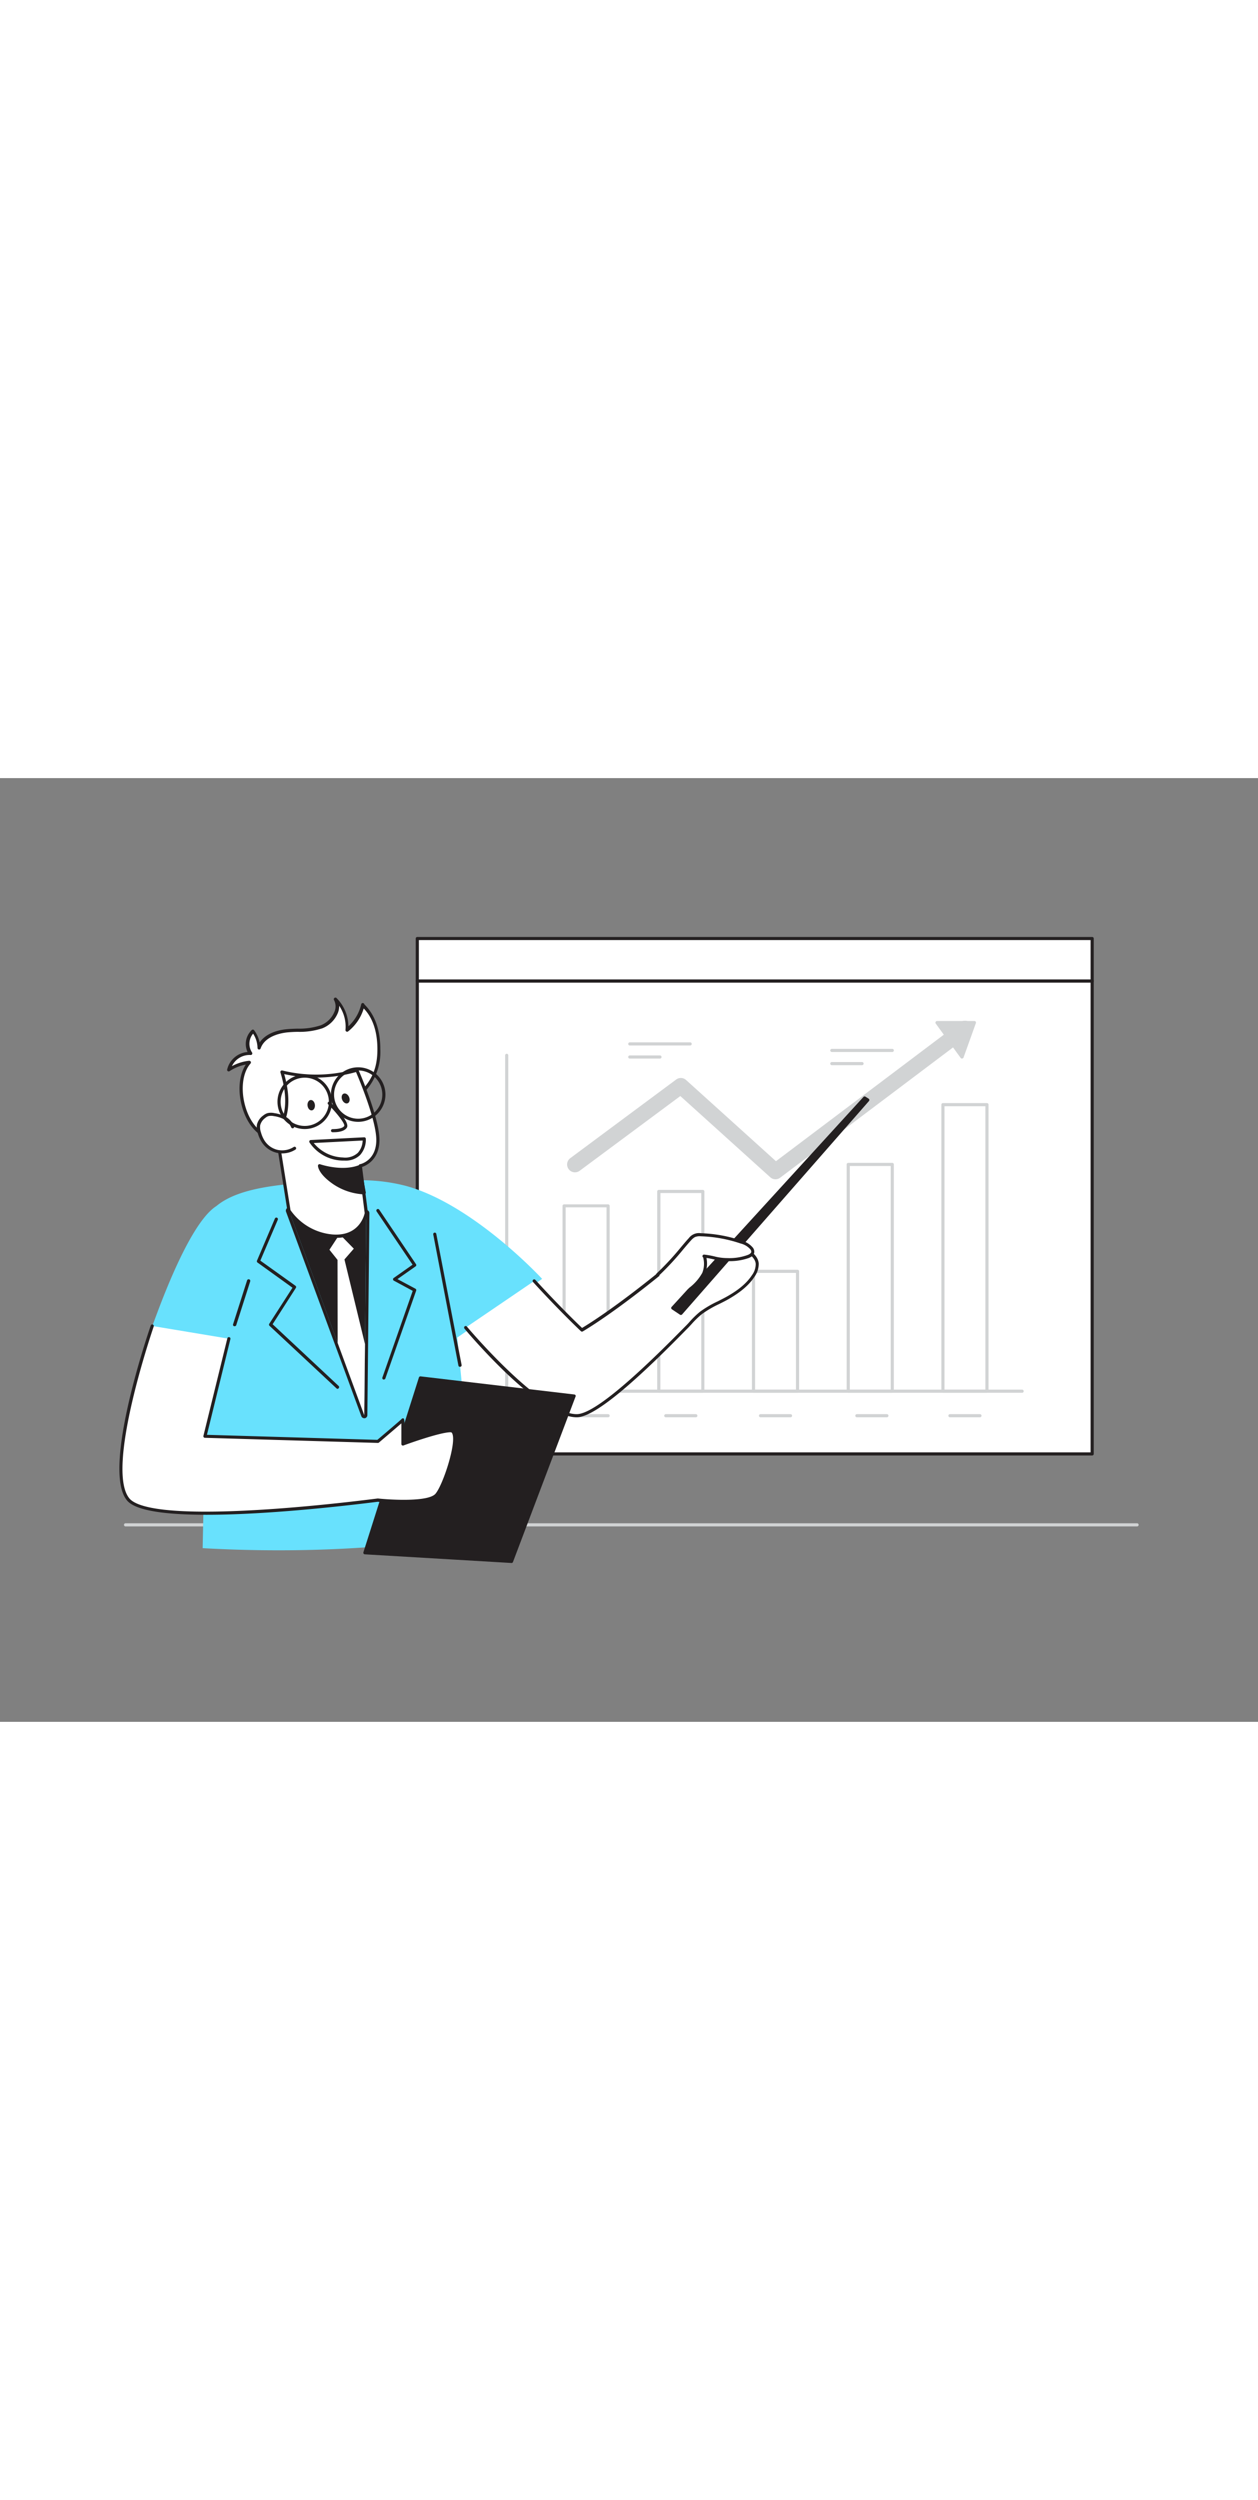 <svg xmlns="http://www.w3.org/2000/svg" viewBox="0 0 400 300" data-imageid="report-presentation-flatline" imageName="Report presentation" class="illustrations_image" style="width: 151px;"><rect x="0" y="0" width="400" height="300" fill="#808080" stroke="none"/><g id="_114_report_presentation_flatline" data-name="#114_report_presentation_flatline"><path d="M361.55,237.88H39.92a.5.5,0,0,1,0-1H361.55a.5.5,0,1,1,0,1Z" fill="#d1d3d4"/><rect x="164.82" y="32.37" width="150.32" height="214.59" transform="translate(379.65 -100.31) rotate(90)" fill="#fff"/><path d="M347.27,215.33H132.69a.5.5,0,0,1-.5-.5V64.5a.5.5,0,0,1,.5-.5H347.27a.5.5,0,0,1,.5.5V214.83A.5.5,0,0,1,347.27,215.33Zm-214.08-1H346.77V65H133.19Z" fill="#231f20"/><rect x="233.22" y="-49.55" width="13.51" height="214.59" transform="translate(182.23 297.73) rotate(-90)" fill="#fff"/><path d="M347.27,65H132.69a.5.5,0,0,1-.5-.5V51a.5.5,0,0,1,.5-.5H347.27a.5.5,0,0,1,.5.5V64.5A.5.5,0,0,1,347.27,65ZM133.19,64H346.77V51.49H133.19Z" fill="#231f20"/><path d="M325,195.39H161.12a.5.5,0,0,1-.5-.5V88.13a.5.5,0,0,1,1,0V194.39H325a.51.51,0,0,1,.5.5A.5.5,0,0,1,325,195.39Z" fill="#d1d3d4"/><path d="M193.36,195.39h-14a.5.5,0,0,1-.5-.5V136a.5.5,0,0,1,.5-.5h14a.51.51,0,0,1,.5.5v58.94A.5.5,0,0,1,193.36,195.39Zm-13.5-1h13V136.45h-13Z" fill="#d1d3d4"/><path d="M223.47,195.39h-14a.5.5,0,0,1-.5-.5V131.4a.5.5,0,0,1,.5-.5h14a.5.5,0,0,1,.5.5v63.49A.5.5,0,0,1,223.47,195.39Zm-13.49-1h13V131.9H210Z" fill="#d1d3d4"/><path d="M253.59,195.39h-14a.5.5,0,0,1-.5-.5v-38.1a.5.5,0,0,1,.5-.5h14a.5.5,0,0,1,.5.5v38.1A.5.5,0,0,1,253.59,195.39Zm-13.5-1h13v-37.1h-13Z" fill="#d1d3d4"/><path d="M283.71,195.39h-14a.5.5,0,0,1-.5-.5V122.81a.5.5,0,0,1,.5-.5h14a.5.5,0,0,1,.5.5v72.08A.5.5,0,0,1,283.71,195.39Zm-13.5-1h13V123.31h-13Z" fill="#d1d3d4"/><path d="M313.82,195.39h-14a.5.5,0,0,1-.5-.5V103.81a.5.5,0,0,1,.5-.5h14a.5.5,0,0,1,.5.5v91.08A.5.5,0,0,1,313.82,195.39Zm-13.5-1h13V104.31h-13Z" fill="#d1d3d4"/><path d="M246.59,127.53a2.46,2.46,0,0,1-1.67-.64l-28.6-25.82-32,23.75a2.5,2.5,0,1,1-3-4l33.67-25a2.49,2.49,0,0,1,3.16.15l28.58,25.81,58.59-44.15a2.5,2.5,0,0,1,3,4L248.1,127A2.49,2.49,0,0,1,246.59,127.53Z" fill="#d1d3d4"/><polygon points="305.87 88.66 297.92 77.74 309.79 77.74 305.87 88.66" fill="#d1d3d4"/><path d="M305.87,89.16a.51.51,0,0,1-.41-.2L297.51,78a.49.49,0,0,1,0-.52.51.51,0,0,1,.45-.27h11.87a.5.5,0,0,1,.47.67l-3.92,10.92a.5.5,0,0,1-.4.33Zm-7-10.92,6.82,9.36,3.36-9.36Z" fill="#d1d3d4"/><path d="M219.45,85h-19.2a.5.5,0,0,1-.5-.5.5.5,0,0,1,.5-.5h19.2a.5.5,0,0,1,.5.5A.5.5,0,0,1,219.45,85Z" fill="#d1d3d4"/><path d="M209.85,89.16h-9.6a.5.5,0,0,1-.5-.5.5.5,0,0,1,.5-.5h9.6a.51.51,0,0,1,.5.5A.5.5,0,0,1,209.85,89.16Z" fill="#d1d3d4"/><path d="M283.71,87.07H264.5a.51.51,0,0,1-.5-.5.5.5,0,0,1,.5-.5h19.21a.5.5,0,0,1,.5.5A.51.51,0,0,1,283.71,87.07Z" fill="#d1d3d4"/><path d="M274.1,91.26h-9.6a.5.5,0,0,1,0-1h9.6a.5.5,0,0,1,0,1Z" fill="#d1d3d4"/><path d="M282,203.19h-9.54a.5.5,0,0,1-.5-.5.5.5,0,0,1,.5-.5H282a.5.5,0,0,1,.5.5A.5.5,0,0,1,282,203.19Z" fill="#d1d3d4"/><path d="M251.36,203.19h-9.54a.5.5,0,0,1-.5-.5.5.5,0,0,1,.5-.5h9.54a.5.5,0,0,1,.5.5A.5.5,0,0,1,251.36,203.19Z" fill="#d1d3d4"/><path d="M221.25,203.19H211.7a.5.5,0,0,1-.5-.5.51.51,0,0,1,.5-.5h9.55a.51.51,0,0,1,.5.5A.5.5,0,0,1,221.25,203.19Z" fill="#d1d3d4"/><path d="M193.36,203.19h-9.55a.5.5,0,0,1-.5-.5.51.51,0,0,1,.5-.5h9.55a.51.51,0,0,1,.5.5A.5.5,0,0,1,193.36,203.19Z" fill="#d1d3d4"/><path d="M311.59,203.19h-9.54a.5.5,0,0,1-.5-.5.5.5,0,0,1,.5-.5h9.54a.5.5,0,0,1,.5.5A.5.5,0,0,1,311.59,203.19Z" fill="#d1d3d4"/><path d="M79.63,87.58a5.53,5.53,0,0,1,.81-7.09,9.12,9.12,0,0,1,1.83,5.32c1.21-3.51,5.3-5.1,9-5.46s7.55.08,11-1.28,6.23-5.51,4.43-8.75a12.47,12.47,0,0,1,3.61,9.8,14,14,0,0,0,5.11-8c-.1.44,5.08,3.58,5.08,14.13a18,18,0,0,1-5.13,13.4,46.48,46.48,0,0,1-6.55,5.49l-4.86,3.6c-5,3.68-12,7.33-18.46,5.44-8.34-2.44-11.5-17.83-6.18-23.77a14.48,14.48,0,0,0-6.53,2.36A6.67,6.67,0,0,1,79.63,87.58Z" fill="#fff"/><path d="M89.17,115.17a13.65,13.65,0,0,1-3.84-.54c-3.73-1.09-6.84-4.84-8.32-10s-1-10.32,1.14-13.56A13.82,13.82,0,0,0,73,93.16a.52.52,0,0,1-.56,0,.49.49,0,0,1-.21-.51,7.24,7.24,0,0,1,6.48-5.58,6.1,6.1,0,0,1,1.36-7,.5.5,0,0,1,.38-.12.49.49,0,0,1,.35.2,9.8,9.8,0,0,1,1.75,3.89c1.57-2.31,4.65-3.85,8.62-4.22,1.13-.11,2.29-.15,3.42-.18a21.85,21.85,0,0,0,7.43-1.07,7.84,7.84,0,0,0,4.37-4.42,4.28,4.28,0,0,0-.2-3.62.5.5,0,0,1,.14-.64.49.49,0,0,1,.65,0,12.92,12.92,0,0,1,3.8,9,13.57,13.57,0,0,0,4.08-7h0a.5.5,0,0,1,.6-.38.53.53,0,0,1,.38.37,3.43,3.43,0,0,0,.3.33c1.18,1.27,4.79,5.12,4.79,13.92A18.53,18.53,0,0,1,115.71,100a48.93,48.93,0,0,1-6.62,5.55l-4.86,3.59C100.26,112.05,94.74,115.17,89.17,115.17ZM79.29,89.88a.51.51,0,0,1,.45.28.52.52,0,0,1-.07.56C77.14,93.54,76.46,99,78,104.34c1.39,4.85,4.24,8.33,7.64,9.33,6.39,1.87,13.32-1.88,18-5.36l4.86-3.6A47.29,47.29,0,0,0,115,99.28c3.54-3.78,5-7.57,5-13.06,0-8-3-11.59-4.35-13a14.58,14.58,0,0,1-5,7.33.49.49,0,0,1-.54,0,.5.5,0,0,1-.26-.49,11.85,11.85,0,0,0-2-7.69,5.9,5.9,0,0,1-.37,2.15,8.88,8.88,0,0,1-4.94,5,22.85,22.85,0,0,1-7.77,1.14c-1.11,0-2.25.07-3.36.17-1.65.16-7.13,1-8.55,5.12a.5.5,0,0,1-.55.33.51.51,0,0,1-.43-.49,8.6,8.6,0,0,0-1.4-4.55,5,5,0,0,0-.33,6,.49.49,0,0,1,0,.53.46.46,0,0,1-.48.25,6.21,6.21,0,0,0-5.93,3.55,14.75,14.75,0,0,1,5.59-1.73ZM115.88,72.2Z" fill="#231f20"/><path d="M65.35,178.45l-16.94-4.29c.64-1.22,10.94-32.11,20.38-38.11,8.1-6.74,24.38-7.41,42.81-8.12a56.69,56.69,0,0,1,17.54,1.72c21.51,5.94,43.24,29.54,43.24,29.54l-27,18.66s2.59,23.91,5.54,62.3c0,0-33.75,7.59-86.48,4.64C64.41,244.79,65.85,183.91,65.35,178.45Z" fill="#68e1fd" class="target-color"/><polygon points="116.46 138.3 116.05 179.93 115.82 202.5 107.36 179.53 91.89 137.51 116.46 138.3" fill="#231f20"/><path d="M91.89,137.51l24.57.79-.41,41.63-.23,22.57-8.46-23-15.47-42m0-1a1,1,0,0,0-.81.41,1,1,0,0,0-.13.93l15.47,42,8.47,23a1,1,0,0,0,.93.65l.17,0a1,1,0,0,0,.82-1l.23-22.57.42-41.63a1,1,0,0,0-1-1l-24.58-.79Z" fill="#231f20"/><polygon points="116.05 179.93 115.82 202.5 107.36 179.53 107.32 153.15 104.75 149.93 107.99 144.98 112.5 149.59 109.52 153.01 116.05 179.93" fill="#fff"/><path d="M114.56,123.26l1.91,15s-1.45,8-10.78,7.27a18.62,18.62,0,0,1-13.8-8.06l-4-25.33s6.08-4.63,1.77-18.76a45,45,0,0,0,23.84-.55s6.62,15,6.67,22.13S114.56,123.26,114.56,123.26Z" fill="#fff"/><path d="M106.83,146.12c-.37,0-.77,0-1.18-.05a18.94,18.94,0,0,1-14.19-8.3.67.67,0,0,1-.07-.18l-4-25.33a.5.5,0,0,1,.19-.48c.05,0,5.73-4.64,1.59-18.21a.51.51,0,0,1,.13-.5.49.49,0,0,1,.5-.12,45,45,0,0,0,23.55-.56.5.5,0,0,1,.6.28c.27.62,6.66,15.18,6.71,22.33,0,6.23-4.14,8.15-5.54,8.62L117,138.24a.38.38,0,0,1,0,.15A9.92,9.92,0,0,1,106.83,146.12Zm-14.46-8.79a18.26,18.26,0,0,0,13.36,7.74c8.43.65,10.06-6,10.23-6.78l-1.9-15a.52.52,0,0,1,.4-.56c.21,0,5.23-1.16,5.19-7.77-.05-6.29-5.41-19.1-6.45-21.52a46.93,46.93,0,0,1-22.83.65c3.47,12.25-.86,17.22-2,18.25Z" fill="#231f20"/><path d="M93.06,110.88a6,6,0,0,0-2.5-2.81,10.55,10.55,0,0,0-3.4-1.07,4.43,4.43,0,0,0-2,0,3.84,3.84,0,0,0-1.2.67,4.58,4.58,0,0,0-1.79,2.62,5.48,5.48,0,0,0,.3,2.59,10.66,10.66,0,0,0,1.14,2.61,7.2,7.2,0,0,0,10,2.18" fill="#fff"/><path d="M89.72,119.3a7.37,7.37,0,0,1-1.62-.17,7.73,7.73,0,0,1-4.87-3.4A11.23,11.23,0,0,1,82,113a5.88,5.88,0,0,1-.31-2.82,5,5,0,0,1,2-2.92,4,4,0,0,1,1.38-.76,4.82,4.82,0,0,1,2.17,0,10.9,10.9,0,0,1,3.56,1.13,6.43,6.43,0,0,1,2.71,3,.5.5,0,0,1-.26.65.5.5,0,0,1-.66-.26,5.4,5.4,0,0,0-2.29-2.57,9.89,9.89,0,0,0-3.24-1,3.88,3.88,0,0,0-1.72,0,3,3,0,0,0-1,.59,4.12,4.12,0,0,0-1.61,2.32A5,5,0,0,0,83,112.7a9.75,9.75,0,0,0,1.08,2.49,6.79,6.79,0,0,0,4.23,3,6.87,6.87,0,0,0,5.08-.93.5.5,0,0,1,.69.14.49.49,0,0,1-.14.69A7.74,7.74,0,0,1,89.72,119.3Z" fill="#231f20"/><path d="M115.82,131.83a18.76,18.76,0,0,1-9.63-3.18c-4.57-3.17-4.59-5.43-4.59-5.43s6.94,2.46,12.63.32Z" fill="#231f20"/><path d="M115.82,132.33h0a19.08,19.08,0,0,1-9.91-3.27c-4.66-3.22-4.81-5.58-4.81-5.84a.52.52,0,0,1,.21-.41.53.53,0,0,1,.46-.06c.06,0,6.84,2.37,12.28.32a.48.48,0,0,1,.42,0,.49.49,0,0,1,.25.34l1.59,8.29a.5.5,0,0,1-.11.41A.46.46,0,0,1,115.82,132.33ZM102.33,124c.39.86,1.43,2.39,4.14,4.27a18.55,18.55,0,0,0,8.74,3.06l-1.36-7.1C109.35,125.65,104.35,124.54,102.33,124Z" fill="#231f20"/><path d="M104.69,103.34s6,6,5.19,7.47-4.14,1.25-4.14,1.25" fill="#fff"/><path d="M106.15,112.57h-.44a.5.5,0,0,1-.47-.52.51.51,0,0,1,.53-.47c.77,0,3.1-.06,3.68-1,.35-.58-2.09-3.85-5.12-6.87a.5.5,0,0,1,0-.7.5.5,0,0,1,.71,0c1.9,1.9,6.23,6.49,5.26,8.08C109.49,112.42,107.16,112.57,106.15,112.57Z" fill="#231f20"/><ellipse cx="98.96" cy="103.97" rx="1.18" ry="1.66" transform="translate(-10.96 11.67) rotate(-6.39)" fill="#231f20"/><ellipse cx="109.9" cy="101.85" rx="1.18" ry="1.66" transform="translate(-31.52 52.33) rotate(-23.53)" fill="#231f20"/><path d="M109.6,121.59l-.63,0a13,13,0,0,1-10.58-5.8.51.51,0,0,1,0-.48.52.52,0,0,1,.41-.26l17-.87a.5.5,0,0,1,.52.47,7.27,7.27,0,0,1-1.83,5.18A6.56,6.56,0,0,1,109.6,121.59ZM99.76,116a12.45,12.45,0,0,0,9.27,4.59,5.94,5.94,0,0,0,4.74-1.46,6.1,6.1,0,0,0,1.54-3.92Z" fill="#231f20"/><path d="M113.89,109.27a8.67,8.67,0,1,1,8.67-8.67A8.68,8.68,0,0,1,113.89,109.27Zm0-16.33a7.67,7.67,0,1,0,7.67,7.66A7.68,7.68,0,0,0,113.89,92.94Z" fill="#231f20"/><path d="M96.91,111.56a8.67,8.67,0,1,1,8.66-8.66A8.67,8.67,0,0,1,96.91,111.56Zm0-16.33a7.67,7.67,0,1,0,7.66,7.67A7.68,7.68,0,0,0,96.91,95.23Z" fill="#231f20"/><path d="M107.32,194.15A.5.5,0,0,1,107,194L85.69,174.1a.5.5,0,0,1-.08-.63L93,162l-11.12-8a.5.5,0,0,1-.17-.6L87.41,140a.51.51,0,0,1,.66-.26.5.5,0,0,1,.26.65l-5.55,13,11.18,8a.49.49,0,0,1,.12.67l-7.4,11.55,21,19.63a.5.5,0,0,1,0,.71A.51.51,0,0,1,107.32,194.15Z" fill="#231f20"/><path d="M122.06,191.18a.51.51,0,0,1-.17,0,.5.5,0,0,1-.3-.64L131.23,163l-6-3.24a.5.5,0,0,1-.26-.41.51.51,0,0,1,.21-.44l6-4.23-11.43-16.93a.5.5,0,0,1,.83-.56l11.7,17.34a.49.49,0,0,1-.13.68l-5.77,4.05,5.72,3.06a.5.5,0,0,1,.23.6l-9.78,27.88A.51.51,0,0,1,122.06,191.18Z" fill="#231f20"/><path d="M148.07,174.68s23.43,28,35.31,28c7.83,0,31-24.18,34.71-27.88a54.12,54.12,0,0,1,4.8-4.78c2.6-2,5.87-3.28,8.71-4.91a22.59,22.59,0,0,0,7.91-6.82,6.6,6.6,0,0,0,1.28-3.91c-.21-3.52-6.49-6.26-9.51-6.16-3.43.11-17.45,8.47-20.91,8.78,0,0-14.18,11.75-25.32,18.45-8-7.64-15.18-15.6-15.18-15.6" fill="#fff"/><path d="M183.38,203.19c-12,0-34.73-27-35.7-28.19a.52.52,0,0,1,.07-.71.49.49,0,0,1,.7.06c.23.28,23.42,27.84,34.93,27.84,4.66,0,15.82-8.93,33.17-26.54l1.19-1.2c.5-.5,1-1,1.5-1.58a29.18,29.18,0,0,1,3.34-3.24,33.6,33.6,0,0,1,5.68-3.32c1-.52,2.1-1.06,3.09-1.63,2.34-1.34,5.68-3.5,7.74-6.66a5.91,5.91,0,0,0,1.2-3.6c-.18-3.09-6-5.69-8.85-5.69h-.14c-1.67.05-6.44,2.4-10.66,4.47s-8.22,4-10.07,4.29c-1.37,1.14-14.74,12.07-25.26,18.4a.51.51,0,0,1-.61-.07c-7.92-7.57-15.13-15.54-15.2-15.62a.5.5,0,0,1,0-.71.5.5,0,0,1,.71,0c.07.07,7.08,7.84,14.87,15.3,10.93-6.63,24.79-18.08,24.93-18.2a.46.46,0,0,1,.27-.11c1.59-.15,5.8-2.22,9.88-4.22,4.72-2.32,9.19-4.51,11.07-4.57h.17c3.26,0,9.62,2.76,9.85,6.63a7,7,0,0,1-1.36,4.21c-2.18,3.34-5.66,5.58-8.08,7-1,.58-2.09,1.13-3.14,1.65a33.39,33.39,0,0,0-5.51,3.22,28,28,0,0,0-3.23,3.13c-.51.55-1,1.1-1.53,1.61l-1.17,1.19C199.47,194.41,188.39,203.19,183.38,203.19Z" fill="#231f20"/><polygon points="133.7 190.68 116.05 246.25 162.7 249.01 182.59 196.44 133.7 190.68" fill="#231f20"/><path d="M162.7,249.51h0L116,246.75a.49.49,0,0,1-.38-.21.53.53,0,0,1-.07-.44l17.65-55.57a.51.51,0,0,1,.54-.35l48.89,5.76a.5.5,0,0,1,.37.24.49.49,0,0,1,0,.44l-19.89,52.57A.51.51,0,0,1,162.7,249.51Zm-46-3.72,45.66,2.7,19.53-51.63-47.85-5.64Z" fill="#231f20"/><path d="M48.41,174.16s-15.72,45.37-7.66,55.13,79.4.21,79.4.21,15.87,1.7,18.71-1.7,8.13-20.36,4.43-20.36-15.21,4.24-15.21,4.24.06-7.88,0-7.68-7.93,6.84-7.93,6.84l-55-1.63,7.61-31" fill="#fff"/><path d="M65.7,234.18c-12.25,0-22.49-1.13-25.33-4.57-8.15-9.86,6.92-53.75,7.57-55.61a.49.49,0,0,1,.63-.31.5.5,0,0,1,.31.63c-.16.45-15.53,45.22-7.74,54.65,2.22,2.69,11.37,5.5,42.3,3.58C102,231.4,119.9,229,120.08,229h.12c4.34.46,16.09,1.1,18.28-1.52,2.4-2.87,6.73-16.11,5.32-19.14-.16-.35-.35-.4-.51-.4-3.57,0-14.93,4.17-15,4.21a.48.48,0,0,1-.46-.06.46.46,0,0,1-.21-.41c0-2,0-5,0-6.56-1,.87-3,2.59-7.13,6.1a.45.45,0,0,1-.34.12l-55-1.63a.47.47,0,0,1-.38-.19.54.54,0,0,1-.09-.43l7.61-31a.5.5,0,0,1,.61-.37.49.49,0,0,1,.36.6l-7.46,30.44,54.19,1.6c2.84-2.4,7.29-6.19,7.7-6.62a.5.5,0,0,1,.49-.21c.2,0,.31.05.38.64h0v0c.08.81.07,2.62,0,6.79,2.55-.92,11.44-4,14.71-4a1.55,1.55,0,0,1,1.42,1c1.68,3.6-3,17.31-5.47,20.2-2.9,3.46-17.17,2.08-19.09,1.88C117.76,230.32,88.31,234.18,65.7,234.18Z" fill="#231f20"/><line x1="138.21" y1="144.98" x2="146.25" y2="186.65" fill="#231f20"/><path d="M146.25,187.15a.5.5,0,0,1-.49-.4l-8-41.68a.49.49,0,0,1,.39-.58.5.5,0,0,1,.58.4l8.05,41.67a.5.5,0,0,1-.4.58Z" fill="#231f20"/><path d="M74.58,174.24l-.15,0a.49.49,0,0,1-.32-.62l4.45-13.94a.5.5,0,0,1,1,.3l-4.45,13.94A.51.51,0,0,1,74.58,174.24Z" fill="#231f20"/><polygon points="213.92 168.44 274.93 101.69 275.88 102.33 216.47 170.16 213.92 168.44" fill="#231f20"/><path d="M216.47,170.66a.46.46,0,0,1-.27-.09l-2.56-1.71a.51.51,0,0,1-.22-.36.5.5,0,0,1,.13-.4l61-66.75a.5.5,0,0,1,.65-.07l1,.63a.51.51,0,0,1,.22.35.53.53,0,0,1-.12.4l-59.41,67.83A.52.52,0,0,1,216.47,170.66Zm-1.79-2.31,1.71,1.15,58.74-67.07-.12-.08Z" fill="#231f20"/><path d="M209.19,157.92c4-3.54,8.27-9.14,10.27-11.28a4.79,4.79,0,0,1,1.37-1.13,4.53,4.53,0,0,1,2.1-.29,44.34,44.34,0,0,1,12.76,2.31,6.56,6.56,0,0,1,3.38,2.08,1.68,1.68,0,0,1,.36,1.09c-.06.71-.76,1.16-1.42,1.43a17.43,17.43,0,0,1-6.63,1c-3.22,0-4.27-.78-7.47-1.12.4,0,.9,3.45-.1,5.52a16.15,16.15,0,0,1-4.38,5" fill="#fff"/><path d="M219.43,163a.52.52,0,0,1-.38-.17.51.51,0,0,1,0-.71l.13-.11a15.28,15.28,0,0,0,4.13-4.75,7.85,7.85,0,0,0,.27-4.88.5.5,0,0,1,.34-.91,25.47,25.47,0,0,1,3.27.58,16.24,16.24,0,0,0,4.14.53,17,17,0,0,0,6.44-1c.4-.16,1.07-.51,1.12-1a1.28,1.28,0,0,0-.28-.75,6,6,0,0,0-3.13-1.89,43.38,43.38,0,0,0-12.62-2.29,4,4,0,0,0-1.86.24,4.37,4.37,0,0,0-1.22,1c-.62.66-1.47,1.66-2.45,2.82a89,89,0,0,1-7.86,8.49.5.5,0,0,1-.71,0,.51.51,0,0,1,0-.71,88.4,88.4,0,0,0,7.77-8.38c1-1.18,1.84-2.19,2.48-2.86a4.05,4.05,0,0,1,3.85-1.58,44.7,44.7,0,0,1,12.9,2.34,7,7,0,0,1,3.63,2.26,2.18,2.18,0,0,1,.45,1.43c-.05.53-.39,1.29-1.72,1.84a18.08,18.08,0,0,1-6.83,1,17.08,17.08,0,0,1-4.36-.56c-.7-.16-1.41-.32-2.3-.45a9,9,0,0,1-.46,5.13,16.42,16.42,0,0,1-4.37,5.06l-.13.11A.51.51,0,0,1,219.43,163Z" fill="#231f20"/></g></svg>